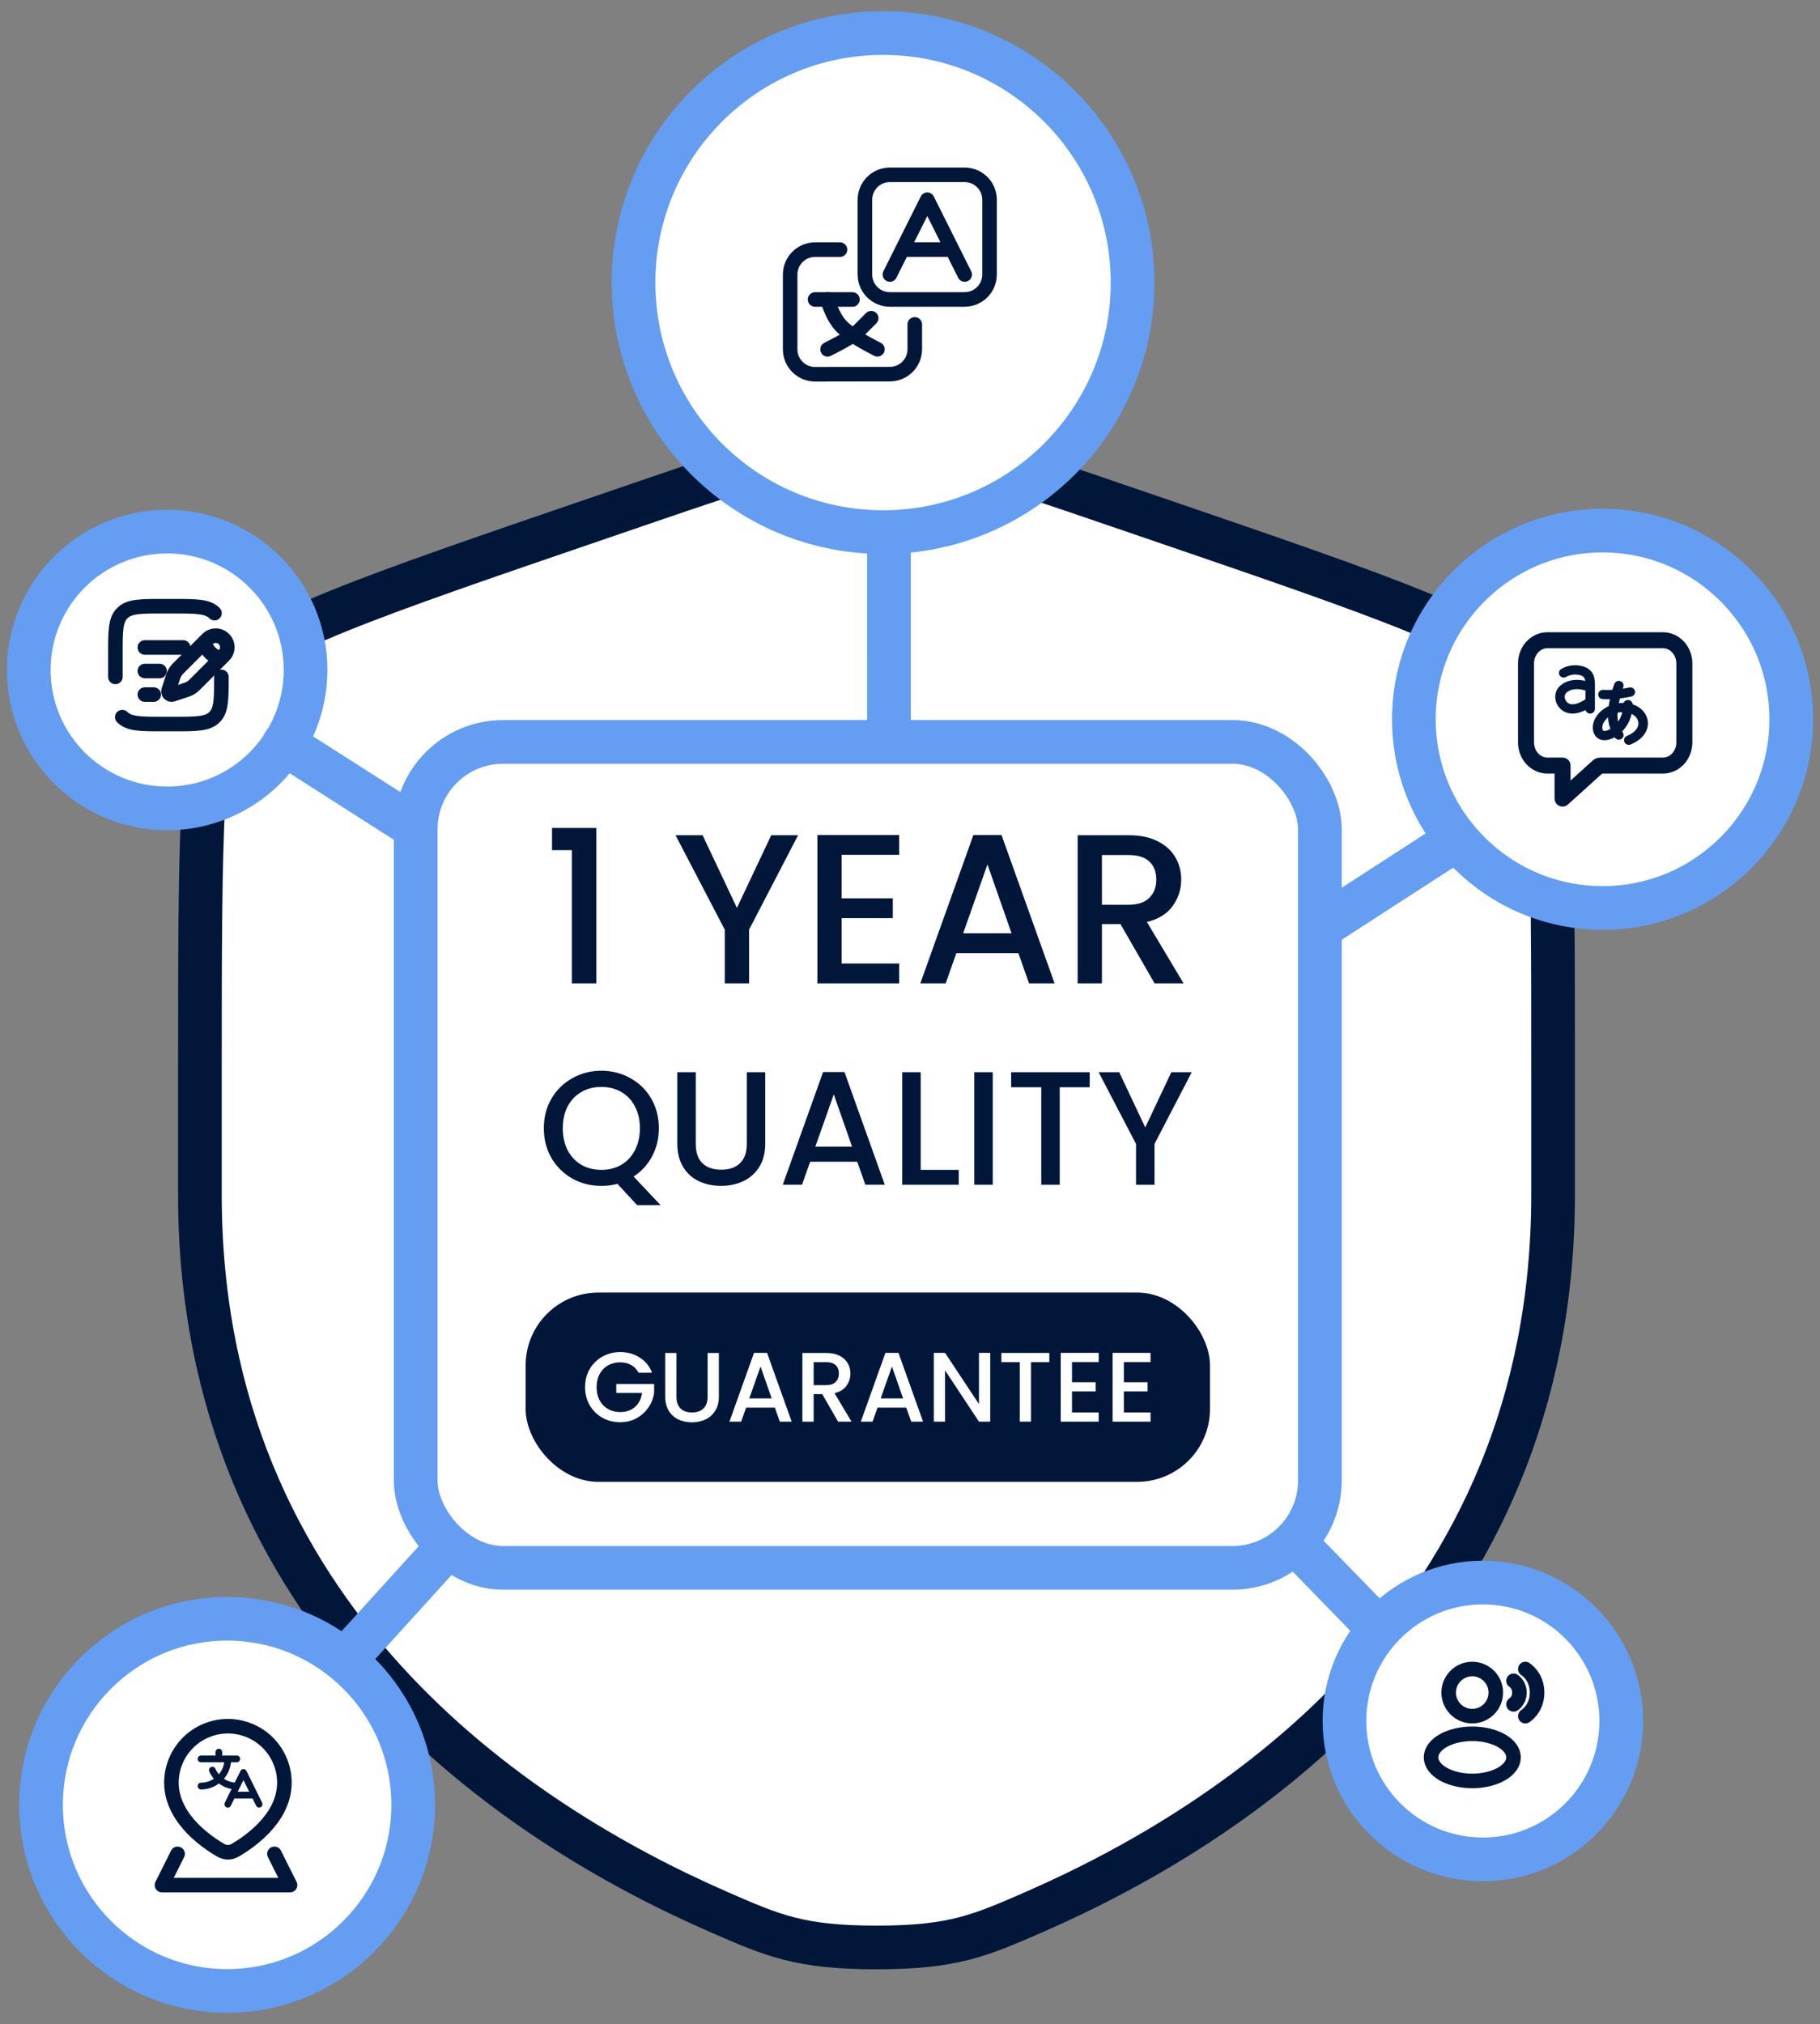 <svg width="125" height="139" viewBox="0 0 125 139" fill="none" xmlns="http://www.w3.org/2000/svg">
<rect x="0" y="0" width="125" height="139" fill="#808080" stroke="none"/>
<path d="M13.73 73.94C13.73 57.428 13.73 49.172 15.682 46.395C17.629 43.622 25.389 40.963 40.914 35.65L43.873 34.638C51.963 31.866 56.006 30.482 60.199 30.482C64.386 30.482 68.434 31.866 76.524 34.638L79.483 35.65C95.008 40.963 102.769 43.622 104.715 46.395C106.667 49.172 106.667 57.433 106.667 73.94V82.067C106.667 111.176 84.78 125.308 71.046 131.302C67.324 132.929 65.465 133.744 60.199 133.744C54.932 133.744 53.074 132.929 49.351 131.302C35.617 125.303 13.73 111.182 13.73 82.067V73.94Z" fill="white" stroke="#00173A" stroke-width="3"/>
<circle cx="60.649" cy="19.407" r="17.137" fill="white" stroke="#649DF2" stroke-width="3"/>
<path fill-rule="evenodd" clip-rule="evenodd" d="M67.963 18.853V13.718C67.963 13.264 67.783 12.828 67.462 12.507C67.141 12.186 66.706 12.006 66.251 12.006H61.116C60.662 12.006 60.226 12.186 59.905 12.507C59.584 12.828 59.404 13.264 59.404 13.718V18.853C59.404 19.307 59.584 19.743 59.905 20.064C60.226 20.385 60.662 20.565 61.116 20.565H66.251C66.706 20.565 67.141 20.385 67.462 20.064C67.783 19.743 67.963 19.307 67.963 18.853Z" stroke="#00173A" stroke-linecap="round" stroke-linejoin="round"/>
<path d="M57.692 17.144H55.98C55.526 17.144 55.091 17.324 54.77 17.645C54.449 17.966 54.269 18.402 54.269 18.856V23.992C54.269 24.446 54.449 24.881 54.77 25.202C55.091 25.523 55.526 25.703 55.98 25.703H55.983L61.119 25.695C61.572 25.694 62.007 25.514 62.328 25.193C62.648 24.872 62.828 24.437 62.828 23.983V22.277M58.548 20.568H55.98" stroke="#00173A" stroke-linecap="round" stroke-linejoin="round"/>
<path d="M59.835 21.851L58.979 22.706C58.693 22.992 57.981 23.419 56.839 23.991" stroke="#00173A" stroke-linecap="round" stroke-linejoin="round"/>
<path d="M56.839 20.567C57.125 21.565 57.553 22.278 58.123 22.706C58.693 23.133 59.407 23.56 60.263 23.988M61.119 18.852L63.687 13.716L66.255 18.852M65.399 17.14H61.975" stroke="#00173A" stroke-linecap="round" stroke-linejoin="round"/>
<circle cx="15.599" cy="123.95" r="12.78" fill="white" stroke="#649DF2" stroke-width="3"/>
<path d="M12.197 127.316L11.124 129.462H19.921L18.848 127.316" stroke="#00173A" stroke-linecap="round" stroke-linejoin="round"/>
<path fill-rule="evenodd" clip-rule="evenodd" d="M15.653 118.549C16.682 118.549 17.669 118.958 18.397 119.686C19.124 120.413 19.533 121.4 19.533 122.429C19.533 123.749 18.819 124.822 18.079 125.583C17.671 125.998 17.222 126.371 16.739 126.696L16.532 126.832L16.348 126.948C16.32 126.965 16.292 126.981 16.266 126.998L16.123 127.08C15.831 127.246 15.476 127.246 15.183 127.08L15.041 126.997L14.869 126.893C14.837 126.873 14.806 126.852 14.774 126.832L14.568 126.696C14.085 126.371 13.636 125.998 13.227 125.583C12.488 124.822 11.773 123.749 11.773 122.429C11.773 121.4 12.182 120.413 12.91 119.686C13.637 118.958 14.624 118.549 15.653 118.549Z" stroke="#00173A"/>
<path d="M18.001 123.799L16.927 121.623C16.908 121.585 16.878 121.552 16.842 121.529C16.806 121.507 16.764 121.495 16.721 121.495C16.678 121.495 16.637 121.507 16.6 121.529C16.564 121.552 16.535 121.585 16.515 121.623L16.122 122.42C15.857 122.396 15.601 122.307 15.379 122.159C15.649 121.84 15.819 121.446 15.864 121.028H16.261C16.322 121.028 16.381 121.004 16.424 120.96C16.467 120.916 16.491 120.857 16.491 120.795C16.491 120.733 16.467 120.674 16.424 120.63C16.381 120.587 16.322 120.562 16.261 120.562H15.264V120.329C15.264 120.267 15.239 120.208 15.196 120.164C15.153 120.121 15.094 120.096 15.033 120.096C14.972 120.096 14.914 120.121 14.871 120.164C14.828 120.208 14.803 120.267 14.803 120.329V120.562H13.806C13.745 120.562 13.686 120.587 13.643 120.63C13.6 120.674 13.576 120.733 13.576 120.795C13.576 120.857 13.6 120.916 13.643 120.96C13.686 121.004 13.745 121.028 13.806 121.028H15.4C15.357 121.332 15.23 121.617 15.033 121.851C14.938 121.737 14.857 121.611 14.796 121.475C14.783 121.447 14.766 121.421 14.744 121.399C14.722 121.378 14.695 121.361 14.667 121.35C14.638 121.339 14.608 121.333 14.577 121.334C14.546 121.335 14.516 121.342 14.488 121.355C14.46 121.368 14.435 121.387 14.415 121.41C14.394 121.433 14.378 121.459 14.367 121.489C14.357 121.518 14.353 121.549 14.354 121.58C14.356 121.611 14.364 121.641 14.377 121.669C14.458 121.847 14.562 122.012 14.688 122.16C14.426 122.334 14.119 122.427 13.806 122.427C13.745 122.427 13.686 122.451 13.643 122.495C13.6 122.539 13.576 122.598 13.576 122.66C13.576 122.722 13.6 122.781 13.643 122.825C13.686 122.869 13.745 122.893 13.806 122.893C14.248 122.893 14.678 122.75 15.033 122.484C15.291 122.676 15.589 122.805 15.904 122.861L15.441 123.799C15.427 123.826 15.418 123.856 15.415 123.887C15.412 123.918 15.416 123.95 15.425 123.979C15.435 124.009 15.45 124.036 15.47 124.06C15.49 124.083 15.514 124.103 15.541 124.117C15.569 124.13 15.599 124.139 15.63 124.141C15.66 124.143 15.691 124.138 15.72 124.128C15.749 124.118 15.776 124.102 15.798 124.081C15.821 124.061 15.84 124.035 15.853 124.007L16.096 123.515H17.346L17.589 124.007C17.603 124.035 17.622 124.059 17.644 124.079C17.667 124.099 17.694 124.114 17.722 124.124C17.751 124.134 17.781 124.138 17.811 124.136C17.842 124.133 17.871 124.125 17.898 124.112C17.925 124.098 17.949 124.079 17.969 124.056C17.989 124.033 18.004 124.006 18.014 123.977C18.023 123.948 18.027 123.917 18.025 123.887C18.023 123.856 18.015 123.826 18.001 123.799ZM16.326 123.048L16.721 122.249L17.116 123.048H16.326Z" fill="#00173A"/>
<circle cx="110.066" cy="49.397" r="12.959" fill="white" stroke="#649DF2" stroke-width="3"/>
<path d="M114.219 43.969H106.273C105.885 43.97 105.514 44.138 105.239 44.435C104.965 44.732 104.811 45.134 104.81 45.555V50.991C104.811 51.411 104.965 51.814 105.239 52.111C105.514 52.408 105.885 52.575 106.273 52.577H107.319V54.842L109.768 52.629C109.806 52.595 109.853 52.577 109.902 52.577H114.219C114.607 52.575 114.978 52.408 115.253 52.111C115.527 51.814 115.681 51.411 115.683 50.991V45.555C115.681 45.134 115.527 44.732 115.253 44.435C114.978 44.138 114.607 43.97 114.219 43.969Z" stroke="#00173A" stroke-width="1.1" stroke-linejoin="round"/>
<path d="M107.668 45.807C108.005 45.71 108.365 45.71 108.702 45.807C109.081 45.916 109.293 46.142 109.397 46.394C109.491 46.621 109.491 46.855 109.491 46.986V48.689C109.491 48.76 109.462 48.828 109.41 48.879C109.358 48.929 109.288 48.957 109.215 48.957C109.141 48.957 109.071 48.929 109.019 48.879C108.967 48.828 108.938 48.76 108.938 48.689V48.687C108.872 48.722 108.802 48.756 108.729 48.787C108.454 48.906 108.101 49.003 107.759 48.933C107.316 48.843 107.018 48.52 106.91 48.163C106.804 47.806 106.878 47.382 107.22 47.103C107.591 46.799 108.018 46.727 108.39 46.742C108.585 46.749 108.771 46.782 108.933 46.82C108.929 46.742 108.912 46.667 108.884 46.594C108.841 46.49 108.757 46.383 108.546 46.322C108.383 46.276 108.213 46.261 108.044 46.279C107.875 46.298 107.712 46.349 107.565 46.431C107.561 46.433 107.558 46.435 107.554 46.437L107.554 46.438C107.493 46.478 107.419 46.493 107.347 46.481C107.275 46.468 107.211 46.428 107.169 46.369C107.127 46.31 107.111 46.238 107.125 46.168C107.138 46.098 107.179 46.036 107.24 45.995L107.24 45.995L107.242 45.994L107.244 45.992L107.252 45.987C107.289 45.965 107.326 45.944 107.364 45.925C107.461 45.877 107.563 45.837 107.668 45.807ZM108.367 47.278C108.086 47.267 107.811 47.322 107.575 47.514C107.432 47.632 107.384 47.821 107.441 48.012C107.498 48.202 107.652 48.362 107.872 48.408C108.048 48.443 108.271 48.397 108.504 48.297C108.657 48.23 108.802 48.148 108.938 48.053V47.376C108.767 47.33 108.571 47.287 108.367 47.278ZM111.282 46.826C111.35 46.851 111.405 46.902 111.436 46.967C111.466 47.032 111.468 47.106 111.442 47.172C111.42 47.228 111.398 47.292 111.376 47.359C111.555 47.333 111.733 47.3 111.911 47.262C111.983 47.247 112.058 47.26 112.119 47.299C112.181 47.337 112.224 47.398 112.24 47.468C112.255 47.538 112.242 47.61 112.202 47.67C112.163 47.73 112.1 47.772 112.028 47.787C111.763 47.843 111.49 47.891 111.215 47.923C111.178 48.076 111.148 48.216 111.123 48.346C111.262 48.325 111.403 48.317 111.544 48.32C111.561 48.257 111.602 48.203 111.658 48.167C111.714 48.132 111.782 48.117 111.848 48.126C111.914 48.135 111.975 48.167 112.019 48.216C112.063 48.265 112.087 48.328 112.087 48.393V48.408C112.524 48.542 112.858 48.823 113.023 49.187C113.171 49.513 113.172 49.889 112.993 50.236C112.815 50.581 112.472 50.878 111.97 51.085C111.903 51.111 111.828 51.111 111.761 51.084C111.694 51.057 111.641 51.006 111.612 50.941C111.584 50.876 111.583 50.803 111.61 50.737C111.636 50.672 111.689 50.619 111.755 50.59C112.166 50.421 112.393 50.2 112.498 49.996C112.547 49.905 112.574 49.805 112.578 49.702C112.581 49.6 112.56 49.498 112.517 49.404C112.438 49.229 112.272 49.062 112.029 48.959C111.933 49.431 111.701 49.867 111.36 50.215C111.388 50.268 111.415 50.322 111.438 50.374C111.452 50.406 111.459 50.441 111.46 50.476C111.46 50.512 111.453 50.547 111.44 50.58C111.426 50.612 111.406 50.642 111.381 50.667C111.356 50.693 111.325 50.713 111.292 50.727C111.259 50.74 111.223 50.748 111.186 50.748C111.15 50.749 111.114 50.742 111.08 50.729C111.047 50.716 111.016 50.696 110.99 50.672C110.964 50.647 110.943 50.617 110.929 50.585C110.925 50.577 110.922 50.569 110.919 50.561C110.766 50.654 110.598 50.721 110.423 50.76C110.177 50.811 109.888 50.792 109.688 50.594C109.394 50.303 109.382 49.829 109.571 49.425C109.734 49.077 110.052 48.749 110.535 48.525C110.558 48.356 110.592 48.17 110.637 47.968C110.449 47.975 110.261 47.974 110.073 47.962C110 47.957 109.932 47.924 109.884 47.871C109.836 47.818 109.812 47.748 109.816 47.677C109.821 47.607 109.854 47.541 109.909 47.493C109.963 47.446 110.034 47.422 110.107 47.426C110.33 47.44 110.553 47.438 110.778 47.424C110.821 47.279 110.874 47.111 110.925 46.982C110.951 46.915 111.003 46.861 111.07 46.832C111.137 46.803 111.213 46.801 111.282 46.826ZM110.489 49.172C110.282 49.32 110.149 49.489 110.074 49.648C109.942 49.93 110.004 50.14 110.083 50.218C110.095 50.23 110.153 50.267 110.307 50.235C110.413 50.213 110.54 50.161 110.673 50.077C110.618 49.951 110.576 49.821 110.546 49.687C110.51 49.518 110.491 49.345 110.489 49.172ZM111.112 49.672C111.298 49.43 111.426 49.151 111.487 48.856C111.352 48.856 111.206 48.871 111.05 48.907C111.03 49.195 111.05 49.408 111.087 49.574C111.094 49.608 111.102 49.64 111.112 49.671V49.672Z" fill="#00173A" stroke="#00173A" stroke-width="0.1"/>
<circle cx="101.844" cy="118.189" r="9.506" fill="white" stroke="#649DF2" stroke-width="3"/>
<path d="M101.115 117.858C102.008 117.858 102.733 117.133 102.733 116.24C102.733 115.346 102.008 114.622 101.115 114.622C100.221 114.622 99.497 115.346 99.497 116.24C99.497 117.133 100.221 117.858 101.115 117.858Z" stroke="#00173A"/>
<path d="M101.118 122.306C102.682 122.306 103.95 121.582 103.95 120.688C103.95 119.794 102.682 119.07 101.118 119.07C99.554 119.07 98.287 119.794 98.287 120.688C98.287 121.582 99.554 122.306 101.118 122.306Z" stroke="#00173A"/>
<path d="M104.76 114.622C104.76 114.622 105.569 115.107 105.569 116.24C105.569 117.372 104.76 117.858 104.76 117.858M103.951 115.431C103.951 115.431 104.356 115.673 104.356 116.24C104.356 116.806 103.951 117.049 103.951 117.049" stroke="#00173A" stroke-linecap="round"/>
<circle cx="11.481" cy="46.013" r="9.506" fill="white" stroke="#649DF2" stroke-width="3"/>
<path d="M14.066 44.077L14.254 43.889C14.403 43.74 14.605 43.656 14.816 43.656C15.027 43.656 15.229 43.74 15.379 43.889C15.528 44.038 15.611 44.24 15.611 44.451C15.611 44.662 15.528 44.864 15.379 45.014L15.191 45.201M14.066 44.077C14.066 44.077 14.09 44.475 14.441 44.826C14.793 45.178 15.191 45.201 15.191 45.201M14.066 44.077L12.343 45.8C12.226 45.917 12.168 45.975 12.117 46.039C12.058 46.116 12.008 46.197 11.966 46.285C11.931 46.358 11.905 46.436 11.853 46.593L11.686 47.094L11.632 47.257M15.191 45.201L13.468 46.925C13.351 47.042 13.293 47.1 13.228 47.15C13.152 47.209 13.07 47.26 12.983 47.302C12.909 47.337 12.831 47.363 12.675 47.415L12.173 47.582L12.011 47.636M11.632 47.257L11.578 47.419C11.565 47.457 11.563 47.498 11.573 47.536C11.582 47.575 11.602 47.61 11.63 47.639C11.658 47.667 11.693 47.686 11.732 47.696C11.771 47.705 11.811 47.703 11.849 47.69L12.011 47.636M11.632 47.257L12.011 47.636" stroke="#00173A"/>
<path d="M9.948 46.083H10.959M9.948 44.465H12.577M9.948 47.701H10.555M7.925 46.488V44.87C7.925 43.344 7.925 42.581 8.399 42.108C8.873 41.633 9.636 41.633 11.161 41.633H11.97C13.496 41.633 14.259 41.633 14.732 42.108M15.207 46.488C15.207 48.013 15.207 48.776 14.732 49.25M14.732 49.25C14.259 49.724 13.496 49.724 11.97 49.724H11.161C9.636 49.724 8.873 49.724 8.399 49.25M14.732 49.25C15.114 48.868 15.188 48.3 15.203 47.297" stroke="#00173A" stroke-linecap="round"/>
<rect x="28.551" y="50.953" width="62.1" height="56.722" rx="6" fill="white"/>
<path d="M79.298 67.533L76.956 63.464H75.682V67.533H74.014V57.36H77.527C78.307 57.36 78.966 57.497 79.503 57.77C80.049 58.043 80.454 58.409 80.718 58.868C80.991 59.326 81.127 59.839 81.127 60.405C81.127 61.068 80.932 61.673 80.542 62.22C80.161 62.756 79.571 63.122 78.771 63.318L81.288 67.533H79.298ZM75.682 62.132H77.527C78.151 62.132 78.62 61.976 78.932 61.663C79.254 61.351 79.415 60.932 79.415 60.405C79.415 59.878 79.259 59.468 78.947 59.175C78.634 58.873 78.161 58.721 77.527 58.721H75.682V62.132Z" fill="#00173A"/>
<path d="M69.943 65.455H65.683L64.951 67.534H63.209L66.854 57.346H68.786L72.431 67.534H70.675L69.943 65.455ZM69.474 64.094L67.82 59.366L66.152 64.094H69.474Z" fill="#00173A"/>
<path d="M57.806 58.707V61.693H61.319V63.054H57.806V66.172H61.758V67.534H56.138V57.346H61.758V58.707H57.806Z" fill="#00173A"/>
<path d="M54.813 57.36L51.447 63.844V67.533H49.778V63.844L46.397 57.36H48.256L50.612 62.351L52.969 57.36H54.813Z" fill="#00173A"/>
<path d="M37.914 58.385V56.862H40.959V67.533H39.275V58.385H37.914Z" fill="#00173A"/>
<path d="M81.851 73.633L79.293 78.561V81.365H78.024V78.561L75.455 73.633H76.867L78.658 77.427L80.45 73.633H81.851Z" fill="#00173A"/>
<path d="M74.842 73.633V74.668H72.784V81.365H71.515V74.668H69.446V73.633H74.842Z" fill="#00173A"/>
<path d="M68.183 73.633V81.365H66.915V73.633H68.183Z" fill="#00173A"/>
<path d="M63.233 80.341H65.847V81.365H61.965V73.633H63.233V80.341Z" fill="#00173A"/>
<path d="M58.878 79.785H55.641L55.084 81.364H53.761L56.531 73.622H57.999L60.769 81.364H59.434L58.878 79.785ZM58.522 78.75L57.265 75.157L55.997 78.75H58.522Z" fill="#00173A"/>
<path d="M47.786 73.633V78.561C47.786 79.147 47.938 79.588 48.242 79.885C48.553 80.182 48.983 80.33 49.532 80.33C50.089 80.33 50.519 80.182 50.823 79.885C51.134 79.588 51.29 79.147 51.29 78.561V73.633H52.558V78.539C52.558 79.169 52.421 79.703 52.147 80.141C51.872 80.578 51.505 80.905 51.045 81.12C50.585 81.335 50.077 81.442 49.521 81.442C48.965 81.442 48.457 81.335 47.997 81.12C47.545 80.905 47.185 80.578 46.918 80.141C46.651 79.703 46.518 79.169 46.518 78.539V73.633H47.786Z" fill="#00173A"/>
<path d="M43.76 82.767L42.403 81.298C42.069 81.395 41.702 81.443 41.301 81.443C40.582 81.443 39.918 81.276 39.31 80.942C38.709 80.601 38.231 80.13 37.875 79.529C37.526 78.921 37.352 78.239 37.352 77.483C37.352 76.726 37.526 76.048 37.875 75.447C38.231 74.846 38.709 74.379 39.31 74.045C39.918 73.704 40.582 73.534 41.301 73.534C42.028 73.534 42.692 73.704 43.292 74.045C43.901 74.379 44.379 74.846 44.728 75.447C45.076 76.048 45.25 76.726 45.25 77.483C45.25 78.195 45.095 78.84 44.783 79.418C44.479 79.989 44.056 80.449 43.515 80.798L45.373 82.767H43.76ZM38.654 77.483C38.654 78.054 38.765 78.558 38.987 78.996C39.217 79.426 39.532 79.76 39.933 79.997C40.333 80.227 40.789 80.342 41.301 80.342C41.813 80.342 42.269 80.227 42.669 79.997C43.07 79.76 43.382 79.426 43.604 78.996C43.834 78.558 43.949 78.054 43.949 77.483C43.949 76.912 43.834 76.411 43.604 75.981C43.382 75.551 43.07 75.221 42.669 74.991C42.269 74.761 41.813 74.646 41.301 74.646C40.789 74.646 40.333 74.761 39.933 74.991C39.532 75.221 39.217 75.551 38.987 75.981C38.765 76.411 38.654 76.912 38.654 77.483Z" fill="#00173A"/>
<rect x="36.102" y="88.767" width="47" height="13" rx="5" fill="#00173A"/>
<path d="M77.188 93.541V94.925H78.817V95.557H77.188V97.002H79.021V97.634H76.415V92.909H79.021V93.541H77.188Z" fill="white"/>
<path d="M73.626 93.541V94.925H75.255V95.557H73.626V97.002H75.459V97.634H72.852V92.909H75.459V93.541H73.626Z" fill="white"/>
<path d="M72.068 92.915V93.546H70.813V97.632H70.039V93.546H68.776V92.915H72.068Z" fill="white"/>
<path d="M68.01 97.634H67.236L64.908 94.111V97.634H64.134V92.909H64.908L67.236 96.425V92.909H68.01V97.634Z" fill="white"/>
<path d="M62.244 96.67H60.269L59.929 97.634H59.122L60.812 92.909H61.708L63.398 97.634H62.583L62.244 96.67ZM62.027 96.038L61.26 93.846L60.486 96.038H62.027Z" fill="white"/>
<path d="M57.56 97.632L56.474 95.745H55.883V97.632H55.109V92.915H56.738C57.1 92.915 57.406 92.978 57.655 93.105C57.908 93.231 58.096 93.401 58.218 93.614C58.345 93.827 58.408 94.064 58.408 94.327C58.408 94.634 58.318 94.915 58.137 95.168C57.96 95.417 57.686 95.587 57.315 95.677L58.483 97.632H57.56ZM55.883 95.127H56.738C57.028 95.127 57.245 95.055 57.39 94.91C57.539 94.766 57.614 94.571 57.614 94.327C57.614 94.082 57.542 93.892 57.397 93.756C57.252 93.616 57.032 93.546 56.738 93.546H55.883V95.127Z" fill="white"/>
<path d="M53.219 96.67H51.244L50.904 97.634H50.097L51.787 92.909H52.683L54.373 97.634H53.558L53.219 96.67ZM53.002 96.038L52.235 93.846L51.461 96.038H53.002Z" fill="white"/>
<path d="M46.461 92.915V95.922C46.461 96.279 46.554 96.548 46.739 96.729C46.929 96.91 47.192 97.001 47.526 97.001C47.866 97.001 48.128 96.91 48.314 96.729C48.504 96.548 48.599 96.279 48.599 95.922V92.915H49.373V95.908C49.373 96.293 49.289 96.618 49.121 96.885C48.954 97.153 48.73 97.352 48.45 97.483C48.169 97.614 47.859 97.68 47.52 97.68C47.18 97.68 46.87 97.614 46.59 97.483C46.314 97.352 46.094 97.153 45.931 96.885C45.769 96.618 45.687 96.293 45.687 95.908V92.915H46.461Z" fill="white"/>
<path d="M43.854 94.272C43.732 94.037 43.562 93.861 43.345 93.743C43.128 93.621 42.877 93.56 42.592 93.56C42.279 93.56 42.001 93.63 41.757 93.77C41.513 93.91 41.32 94.11 41.18 94.368C41.044 94.625 40.976 94.924 40.976 95.263C40.976 95.603 41.044 95.904 41.18 96.166C41.32 96.424 41.513 96.623 41.757 96.763C42.001 96.904 42.279 96.974 42.592 96.974C43.013 96.974 43.354 96.856 43.617 96.621C43.879 96.386 44.04 96.067 44.099 95.664H42.327V95.046H44.927V95.65C44.877 96.017 44.746 96.354 44.533 96.662C44.325 96.969 44.051 97.216 43.712 97.402C43.377 97.583 43.004 97.673 42.592 97.673C42.148 97.673 41.743 97.571 41.377 97.368C41.01 97.159 40.718 96.872 40.501 96.506C40.288 96.139 40.182 95.725 40.182 95.263C40.182 94.802 40.288 94.388 40.501 94.021C40.718 93.655 41.01 93.37 41.377 93.166C41.748 92.958 42.153 92.854 42.592 92.854C43.094 92.854 43.54 92.978 43.929 93.227C44.323 93.472 44.608 93.82 44.784 94.272H43.854Z" fill="white"/>
<rect x="28.551" y="50.953" width="62.1" height="56.722" rx="6" stroke="#649DF2" stroke-width="3"/>
<path d="M30.5 106.5L24.187 113.453" stroke="#649DF2" stroke-width="3" stroke-linecap="round" stroke-linejoin="round"/>
<path d="M94.355 111.505L88.998 106" stroke="#649DF2" stroke-width="3" stroke-linecap="round" stroke-linejoin="round"/>
<path d="M27.999 56.499L19.496 51.068" stroke="#649DF2" stroke-width="3" stroke-linecap="round" stroke-linejoin="round"/>
<path d="M99.498 58L90.998 63.5" stroke="#649DF2" stroke-width="3" stroke-linecap="round" stroke-linejoin="round"/>
<path d="M61.056 50L61.055 36.971" stroke="#649DF2" stroke-width="3" stroke-linecap="round" stroke-linejoin="round"/>
</svg>
